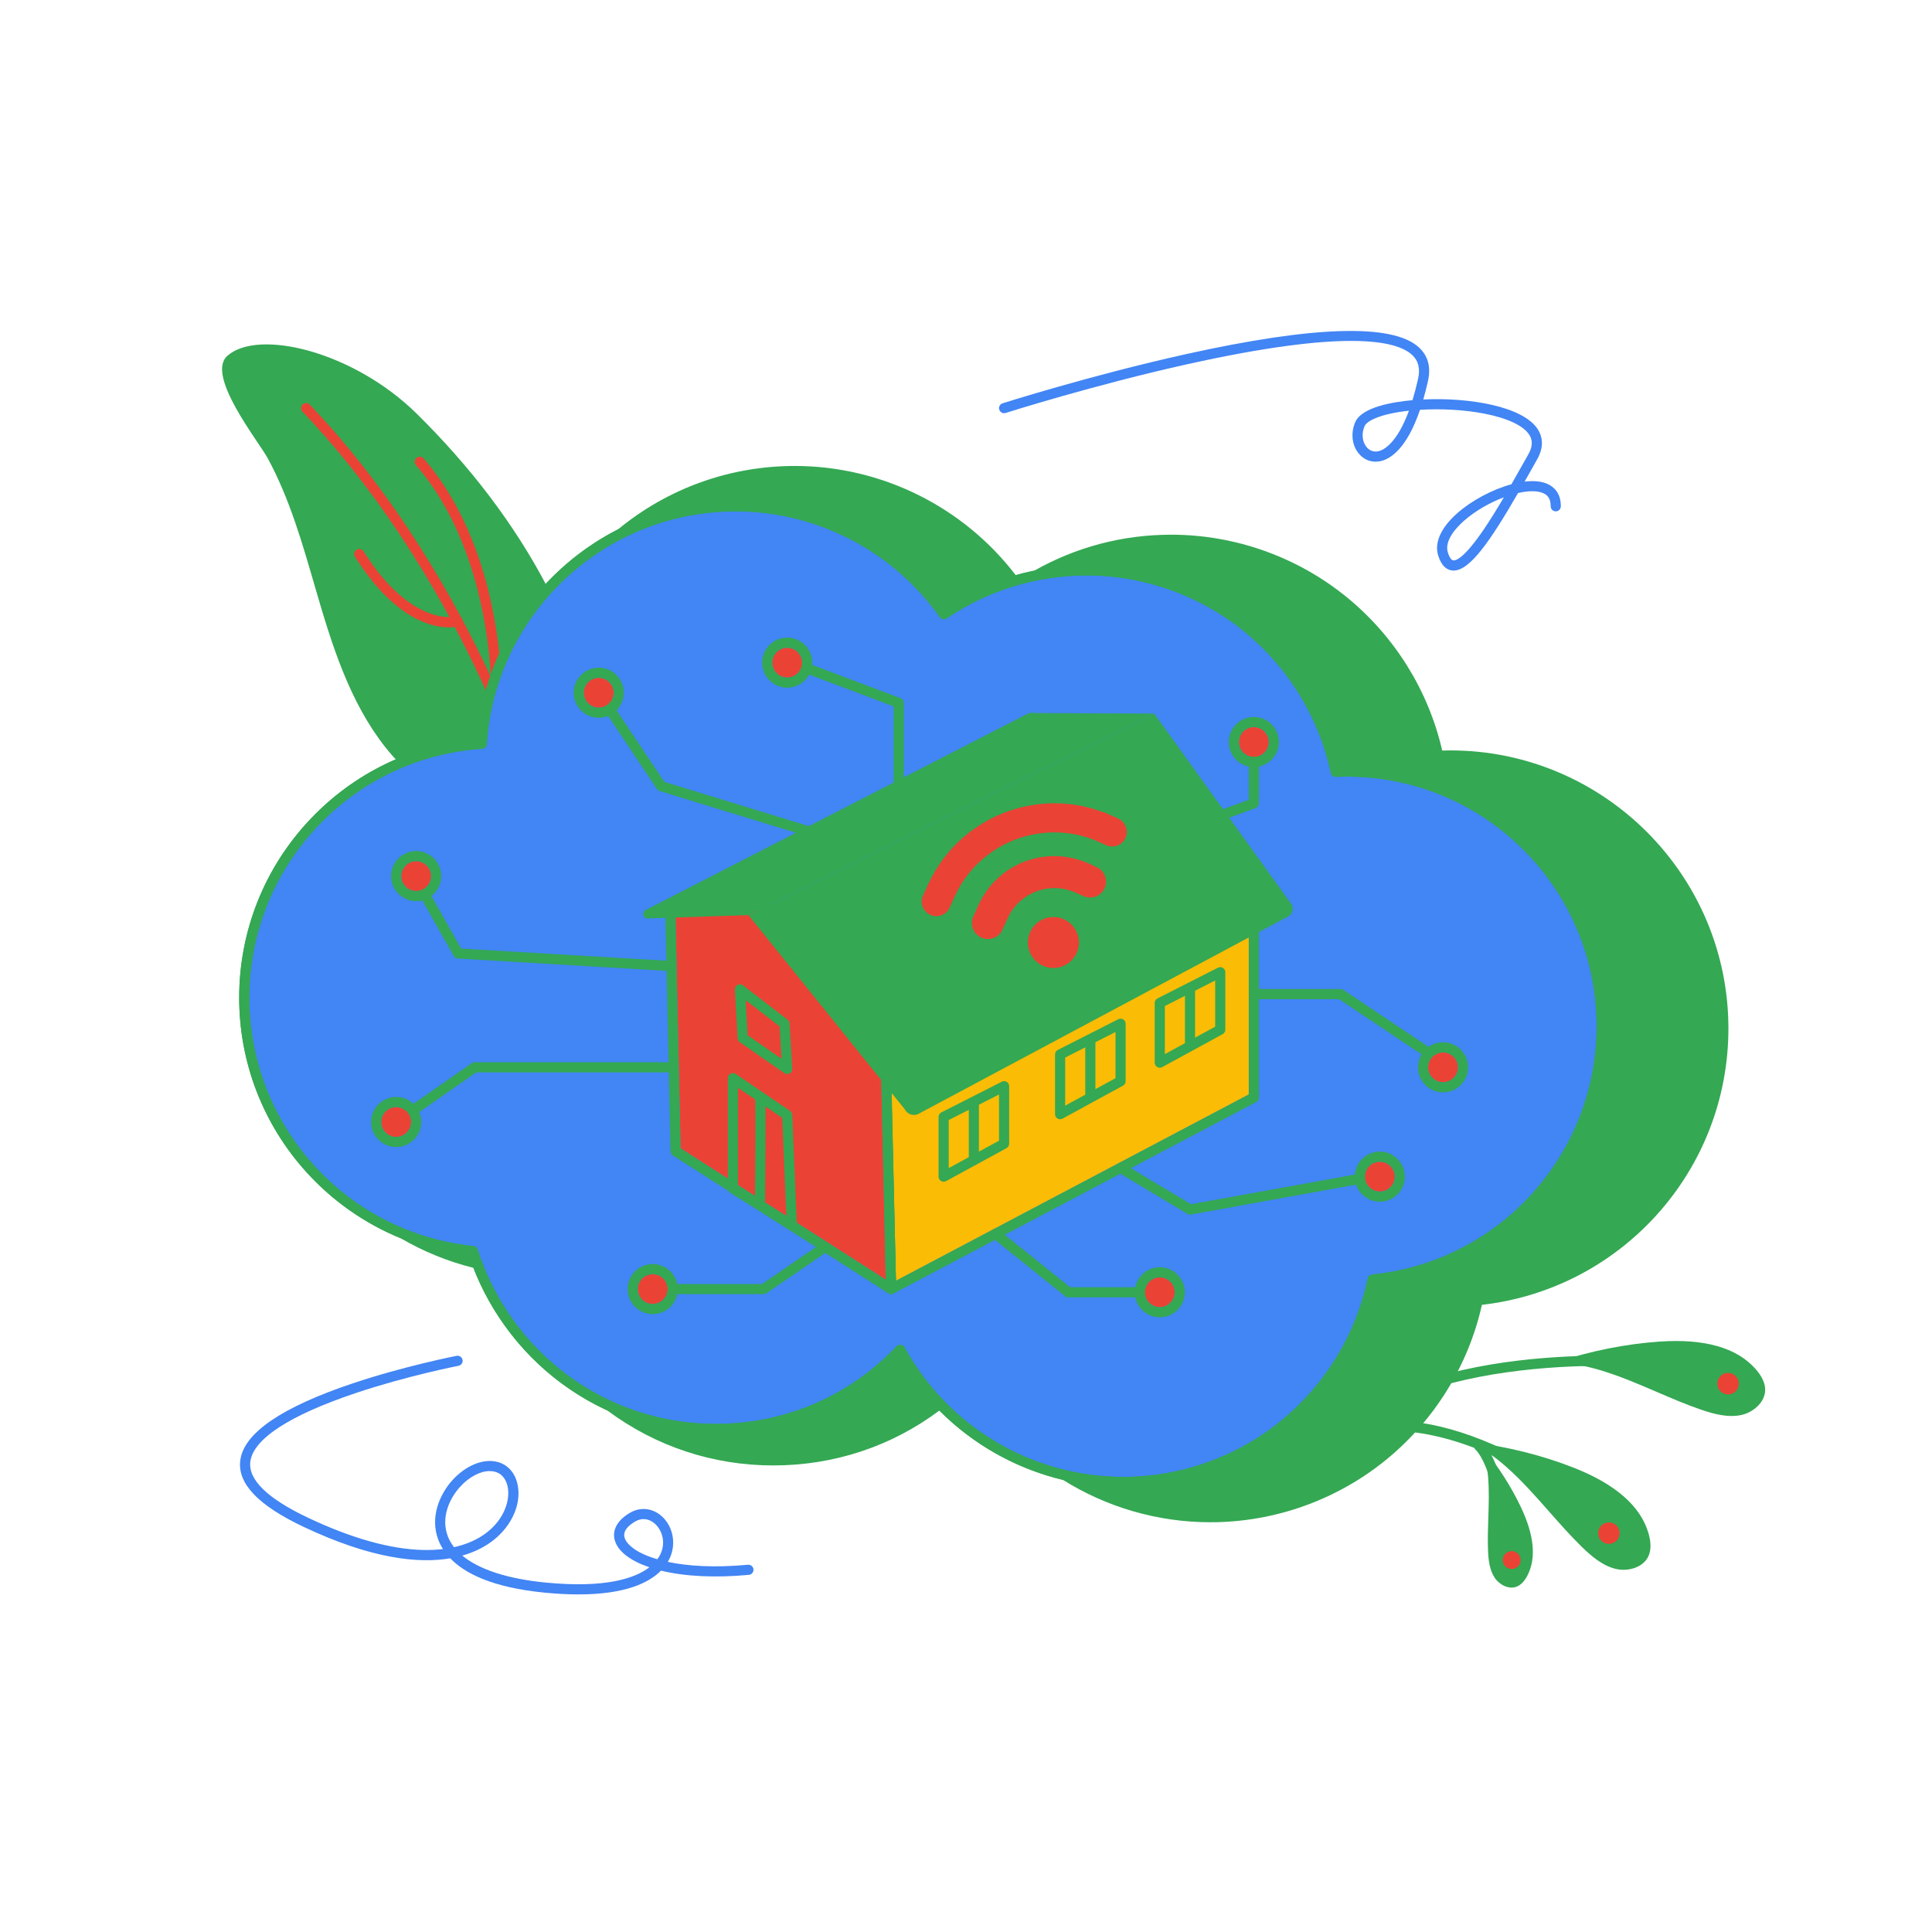 <svg xmlns="http://www.w3.org/2000/svg" enable-background="new 0 0 3000 3000" viewBox="0 0 3000 3000"><path d="M2704.28 2197.1c-20.74 4.63-43.11-1.42-62.25-7.96-23.6-8.05-47.02-18.15-69.68-27.89-29.09-12.52-59.17-25.48-90.27-34.46-22.69-6.55-45.07-10.35-66.33-11.34 55.56-18.05 108.7-28.63 161.4-32.26 69.36-4.75 119.27 9.38 148.4 42.02.67.75 1.34 1.52 1.98 2.29 8.72 10.35 13.24 20.44 13.42 29.99C2741.33 2177.08 2722.6 2193.02 2704.28 2197.1zM2509.67 2436.36c-20.73-4.69-38.35-19.73-52.86-33.83-17.88-17.38-34.74-36.53-51.04-55.03-20.93-23.76-42.57-48.35-66.84-69.77-17.71-15.62-36.31-28.64-55.1-38.64 57.94 7.46 110.5 20.63 159.68 39.91 64.73 25.39 103.78 59.51 116.15 101.48.29.97.56 1.94.81 2.92 3.45 13.09 3.22 24.14-.7 32.84C2551.72 2434.12 2527.98 2440.51 2509.67 2436.36z" fill="#34a853" class="color000 svgShape"/><path d="M2321.07 2450.13c-8.11-12.05-9.83-27.79-10.43-41.6-.75-17.02-.16-34.45.4-51.29.73-21.63 1.49-44-.54-66.02-1.48-16.07-4.64-31.26-9.29-45.04 25.32 30.87 45.29 62.05 60.71 94.69 20.29 42.96 23.72 78.24 10.21 104.91-.31.62-.63 1.23-.97 1.83-4.42 8.13-9.71 13.51-15.74 16.01C2343.04 2468.73 2328.24 2460.78 2321.07 2450.13zM2066.12 2245.94c-1.61 0-3.23-.49-4.62-1.51-3.5-2.56-4.29-7.45-1.75-10.97.94-1.3 23.7-32.1 86.66-63.31 103.73-51.42 235.55-63.72 327.86-64.98.04 0 .07 0 .11 0 4.3 0 7.81 3.46 7.87 7.77.06 4.35-3.42 7.92-7.76 7.98-90.13 1.23-218.76 13.1-319.68 62.65-60.13 29.52-82.11 58.86-82.32 59.15C2070.94 2244.82 2068.55 2245.94 2066.12 2245.94z" fill="#34a853" class="color000 svgShape"/><path d="M2370.9,2285.7c-1.28,0-2.59-0.31-3.79-0.98c-201.4-110.97-295.22-41.13-296.15-40.42c-3.42,2.66-8.38,2.05-11.05-1.39    c-2.67-3.43-2.05-8.38,1.39-11.05c4.11-3.19,103.03-76.87,313.41,39.06c3.81,2.1,5.19,6.89,3.1,10.7     C2376.37,2284.23,2373.68,2285.7,2370.9,2285.7z" fill="#34a853" class="color000 svgShape"/><path d="M2332.98,2349.25c-3.71,0-7.01-2.63-7.73-6.4c-14.07-73.76-33.12-90.91-33.31-91.08c-3.43-2.68-3.96-7.57-1.27-10.99     c2.69-3.43,7.71-3.96,11.13-1.29c2.38,1.86,23.69,20.5,38.93,100.41c0.82,4.27-1.99,8.4-6.26,9.21     C2333.96,2349.21,2333.47,2349.25,2332.98,2349.25z" fill="#34a853" class="color000 svgShape"/><circle cx="2683.34" cy="2148.53" r="16.67" fill="#ea4335" class="colorfff svgShape"/><circle cx="2498.26" cy="2380.69" r="16.67" fill="#ea4335" class="colorfff svgShape"/><circle cx="2347.35" cy="2422.41" r="13.89" fill="#ea4335" class="colorfff svgShape"/><path d="M850.83,913.39c30.43,58.71,54.46,120.73,70.41,185.78c8.09,32.99,13.95,68.88,0.42,100.04    c-14.78,34.03-50.34,55.23-86.59,63.1c-88.56,19.21-180.69-30.93-236.79-102.1c-56.11-71.17-83.38-160.25-108.67-247.27    c-19.91-68.51-39.6-138.07-73.77-201.13c-14.65-27.03-97.6-130.03-62.35-159.64c48.14-41.96,195.5-6.48,293.71,90.33    C728.08,722.25,798.8,812.99,850.83,913.39z" fill="#34a853" class="color000 svgShape"/><path fill="#ea4335" d="M835.06,1270.19c-3.46,0-6.62-2.29-7.59-5.78c-0.24-0.88-24.83-89.15-81.06-209.86    C694.58,943.28,604.49,780.9,469.64,639.17c-3-3.15-2.87-8.14,0.28-11.13c3.15-3,8.14-2.87,11.13,0.28    C617.47,771.69,708.5,935.8,760.84,1048.23c56.72,121.82,81.57,211.11,81.81,212c1.15,4.19-1.31,8.53-5.5,9.68    C836.45,1270.1,835.75,1270.19,835.06,1270.19z" class="colorfff svgShape"/><path fill="#ea4335" d="M770.86 1099.35c-.11 0-.22 0-.33-.01-4.34-.18-7.72-3.84-7.55-8.19.09-2.23 7.58-225.11-117.1-368.91-2.85-3.29-2.5-8.26.79-11.11 3.28-2.85 8.26-2.5 11.11.79 67.43 77.77 96.72 176.93 109.42 246.42 13.72 75.1 11.62 131.1 11.53 133.45C778.55 1096.04 775.07 1099.35 770.86 1099.35zM697.52 974.24c-26.79 0-85.23-12.89-146.26-109.67-2.32-3.68-1.22-8.54 2.46-10.86 3.68-2.32 8.54-1.22 10.86 2.46 74.58 118.25 143.17 101.42 143.85 101.24 4.17-1.12 8.51 1.32 9.66 5.49 1.16 4.17-1.24 8.48-5.4 9.67C711.89 972.8 706.46 974.24 697.52 974.24z" class="colorfff svgShape"/><path d="M2252.02,1165.23c-4.06,0-8.22,0.07-12.58,0.2c-21.23-92.72-73.43-176.86-147.48-237.54   c-76.83-62.95-173.96-97.62-273.47-97.62c-75.03,0-147.72,19.21-212.29,55.76c-9.77,2-19.45,4.35-29.02,7.06   c-81.55-106.44-208.52-169.54-343.01-169.54c-100.74,0-197.05,34.7-274.19,98.24c-33.79,17.17-65.29,39.2-93.53,65.72   c-68.44,64.27-111.84,149.22-123.85,241.4c-40.77,9.37-79.8,24.6-115.98,45.17c-54.81,21.62-104.65,55.24-145.96,99.21   c-70.45,75.02-109.26,173.04-109.26,276c0,100.52,37.2,196.82,104.76,271.15c40.91,45.01,90.85,79.74,146,102.28   c35.2,20.58,73.2,36.09,112.95,46c27.3,70.4,74.76,133.11,135.62,178.43c22.76,16.95,46.94,31.29,72.2,42.93   c0.08,0.06,0.16,0.13,0.24,0.19c74.9,55.78,164,85.27,257.66,85.27c94.52,0,183.84-29.87,257.81-85.24   c52.69,52.87,119.15,90.25,191.91,107.67c67.52,42.24,146.56,65.79,229.03,65.79c99.8,0,197.14-34.85,274.09-98.12   c74.42-61.19,126.61-146.06,147.43-239.5c103.8-11.75,199.61-60.77,270.33-138.44c72.5-79.63,112.44-182.85,112.44-290.63   C2683.87,1358.96,2490.14,1165.23,2252.02,1165.23z" fill="#34a853" class="color000 svgShape"/><path fill="#4285f4" d="M2378.4,1854.29c65.07-71.47,100.9-164.09,100.9-260.82c0-213.69-173.85-387.54-387.54-387.54    c-5.44,0-11.08,0.13-17.23,0.4c-3.87,0.22-7.25-2.46-8.05-6.23c-18.17-85.49-65.63-163.25-133.64-218.97    c-68.95-56.49-156.1-87.6-245.4-87.6c-77.95,0-153.11,23.05-217.36,66.66c-3.55,2.41-8.38,1.53-10.85-1.97    c-72.63-102.83-191.05-164.22-316.75-164.22c-98.95,0-193.14,37.29-265.22,104.99c-71.76,67.39-114.88,158.43-121.42,256.34    c-0.26,3.93-3.4,7.07-7.33,7.33c-97.91,6.54-188.94,49.66-256.34,121.42c-67.7,72.09-104.99,166.28-104.99,265.22    c0,96.6,35.75,189.13,100.66,260.56c64.47,70.94,152.27,115.33,247.21,124.98c3.13,0.32,5.77,2.47,6.71,5.46    c24.26,76.86,73.41,145.84,138.4,194.23c67.21,50.05,147.17,76.51,231.22,76.51c107.11,0,206.8-42.74,280.7-120.34    c1.5-1.57,3.56-2.44,5.7-2.44c0.34,0,0.68,0.02,1.01,0.07c2.49,0.32,4.68,1.81,5.89,4.01    c68.22,123.97,198.41,200.98,339.74,200.98c89.56,0,176.91-31.27,245.96-88.05c68.12-56.02,115.5-134.14,133.4-219.96    c0.7-3.36,3.51-5.89,6.93-6.23C2225.79,1969.6,2313.76,1925.28,2378.4,1854.29z" class="color00adee svgShape"/><path d="M2091.75,1190.19c-3.66,0-7.4,0.06-11.31,0.17c-19.89-86.42-68.59-164.84-137.63-221.41    c-71.76-58.79-162.45-91.16-255.38-91.16c-78.55,0-154.39,22.5-219.83,65.14c-75.92-103.25-196.88-164.67-325.14-164.67    c-102.97,0-200.99,38.8-276,109.26c-73,68.56-117.52,160.65-125.84,259.95c-99.3,8.31-191.38,52.83-259.95,125.84    c-70.45,75.02-109.26,173.04-109.26,276c0,100.52,37.2,196.82,104.76,271.15c65.93,72.54,155.3,118.4,252.14,129.5    c25.77,78.01,76.2,147.89,142.42,197.21c69.95,52.09,153.16,79.63,240.63,79.63c107.94,0,208.63-41.7,284.72-117.67    c72.28,123.6,204.77,199.94,348.32,199.94c93.2,0,184.1-32.54,255.96-91.64c69.4-57.06,118.1-136.18,137.6-223.29    c96.79-11.05,186.12-56.8,252.08-129.25c67.71-74.37,105-170.76,105-271.42C2495.04,1371.1,2314.13,1190.19,2091.75,1190.19z     M2123.76,1985.31c-17.9,85.83-65.28,163.95-133.4,219.96c-69.05,56.78-156.4,88.05-245.96,88.05    c-141.34,0-271.52-77.01-339.74-200.98c-1.21-2.2-3.4-3.69-5.89-4.01c-0.34-0.04-0.68-0.07-1.01-0.07c-2.14,0-4.2,0.87-5.7,2.44    c-73.9,77.6-173.58,120.34-280.7,120.34c-84.05,0-164.01-26.46-231.22-76.51c-64.98-48.39-114.13-117.37-138.4-194.23    c-0.95-3-3.58-5.15-6.71-5.46c-94.94-9.65-182.74-54.04-247.21-124.98c-64.91-71.42-100.66-163.96-100.66-260.56    c0-98.95,37.29-193.14,104.99-265.22c67.39-71.76,158.43-114.88,256.34-121.42c3.93-0.26,7.07-3.4,7.33-7.33    c6.54-97.91,49.66-188.94,121.42-256.34c72.09-67.7,166.28-104.99,265.22-104.99c125.7,0,244.11,61.39,316.75,164.22    c2.48,3.51,7.3,4.39,10.85,1.97c64.25-43.61,139.41-66.66,217.36-66.66c89.3,0,176.46,31.11,245.4,87.6    c68.01,55.72,115.47,133.48,133.64,218.97c0.8,3.77,4.18,6.45,8.05,6.23c6.15-0.27,11.79-0.4,17.23-0.4    c213.69,0,387.54,173.85,387.54,387.54c0,96.73-35.83,189.35-100.9,260.82c-64.63,70.99-152.6,115.3-247.71,124.79    C2127.27,1979.42,2124.46,1981.94,2123.76,1985.31z" fill="#34a853" class="color000 svgShape"/><polygon fill="#fbbc05" points="1391.2 1988.78 1939.1 1699.51 1939.1 1387.95 1383.51 1664.69" class="colorcdeaed svgShape"/><path d="M1951.11,1368.53c-2.32-1.44-5.22-1.57-7.66-0.35l-571.45,284.65c-2.73,1.36-4.43,4.18-4.36,7.23l8.12,341.81     c0.07,2.73,1.54,5.22,3.89,6.6c1.23,0.72,2.61,1.09,3.98,1.09c1.26,0,2.52-0.3,3.68-0.91l563.34-297.43     c2.58-1.36,4.2-4.04,4.2-6.96v-329.03C1954.84,1372.5,1953.43,1369.97,1951.11,1368.53z M1939.1,1699.51l-547.89,289.27     l-7.7-324.09l555.59-276.75V1699.51z" fill="#34a853" class="color000 svgShape"/><polygon fill="#ea4335" points="1375.43 1987.08 1367.7 1644.72 1182.71 1412.34 1049.01 1424.36 1056.78 1783.13" class="colorfff svgShape"/><path d="M1383.39,1641.71c-0.04-1.72-0.64-3.38-1.71-4.73l-189.29-237.77c-1.65-2.07-4.22-3.18-6.87-2.94l-145.25,13.06     c-4.12,0.37-7.26,3.87-7.17,8.01l8.03,370.32c0.06,2.62,1.42,5.05,3.63,6.46l334.63,214.19c1.29,0.82,2.77,1.24,4.25,1.24     c1.33,0,2.66-0.34,3.86-1.01c2.54-1.42,4.08-4.13,4.01-7.04L1383.39,1641.71z M1182.71,1412.34l185,232.38l7.72,342.36     l-318.64-203.96l-7.78-358.77L1182.71,1412.34z" fill="#34a853" class="color000 svgShape"/><path d="M1792.2,1108.03l-630.05,312.94l242.7,301.41c4.12,8.41,14.58,11.45,22.56,6.56l573.46-306.22    c6.91-4.24,8.59-13.55,3.59-19.93L1792.2,1108.03z" fill="#34a853" class="color000 svgShape"/><path d="M1792.2 1108.03l-184.17-.78c-4.93-1.15-10.11-.4-14.52 2.09l-591.21 303.82c-5.69 3.22-4.28 11.79 2.15 13.01l157.69-5.19L1792.2 1108.03zM1222.33 1667.75c-1.58 0-3.15-.47-4.5-1.41l-69.12-48.14c-1.99-1.38-3.23-3.61-3.36-6.02l-4.19-75.43c-.17-3.08 1.47-5.97 4.19-7.41 2.73-1.44 6.04-1.15 8.48.74l69.12 53.36c1.8 1.39 2.91 3.49 3.05 5.76l4.19 70.22c.18 3.01-1.38 5.86-4.01 7.34C1224.99 1667.42 1223.66 1667.75 1222.33 1667.75zM1160.86 1607.47l52.64 36.66-3.01-50.43-52.65-40.65L1160.86 1607.47zM1229.55 1910.93c-1.46 0-2.92-.41-4.2-1.21l-91.48-57.61c-2.29-1.44-3.68-3.96-3.68-6.66v-171.29c0-2.92 1.61-5.6 4.19-6.96 2.58-1.36 5.7-1.19 8.11.45l84.26 57.39c2.06 1.4 3.33 3.69 3.43 6.18l7.22 171.5c.12 2.92-1.39 5.67-3.92 7.14C1232.28 1910.58 1230.91 1910.93 1229.55 1910.93zM1145.95 1841.11l75.1 47.3-6.42-152.57-68.68-46.78V1841.11zM1465.28 1834.99c-1.39 0-2.78-.37-4.02-1.1-2.39-1.42-3.85-3.99-3.85-6.77v-92.76c0-2.96 1.66-5.68 4.31-7.02l93.89-47.68c2.44-1.24 5.35-1.12 7.68.31 2.33 1.43 3.76 3.97 3.76 6.71v89.23c0 2.88-1.58 5.53-4.1 6.91l-93.89 51.21C1467.87 1834.67 1466.58 1834.99 1465.28 1834.99zM1473.15 1739.18v74.67l78.14-42.62v-71.73L1473.15 1739.18z" fill="#34a853" class="color000 svgShape"/><path d="M1180.21 1872.01c-.02 0-.05 0-.07 0-4.35-.04-7.84-3.6-7.8-7.95.54-59.5 1.04-150.12.21-159.37-.63-2.66.13-5.57 2.26-7.57 3.17-2.98 8.15-2.83 11.13.34 2.95 3.14 3.07 3.26 2.69 86.65-.18 40.14-.55 80.09-.55 80.09C1188.04 1868.54 1184.52 1872.01 1180.21 1872.01zM1174.47 1708.26h.03H1174.47zM1174.46 1708.25C1174.46 1708.25 1174.46 1708.25 1174.46 1708.25 1174.46 1708.25 1174.46 1708.25 1174.46 1708.25zM1174.45 1708.24L1174.45 1708.24 1174.45 1708.24zM1512.22 1803.13c-4.35 0-7.87-3.53-7.87-7.87v-81.78c0-4.35 3.53-7.88 7.87-7.88 4.35 0 7.87 3.53 7.87 7.88v81.78C1520.1 1799.6 1516.57 1803.13 1512.22 1803.13zM1646.14 1737.97c-1.39 0-2.78-.37-4.02-1.1-2.39-1.42-3.85-3.99-3.85-6.77v-92.76c0-2.96 1.67-5.68 4.31-7.02l93.89-47.68c2.44-1.24 5.35-1.12 7.68.31 2.33 1.43 3.76 3.97 3.76 6.71v89.23c0 2.88-1.58 5.53-4.1 6.91l-93.89 51.21C1648.73 1737.65 1647.43 1737.97 1646.14 1737.97zM1654.01 1642.17v74.66l78.14-42.62v-71.73L1654.01 1642.17z" fill="#34a853" class="color000 svgShape"/><path d="M1693.08 1706.11c-4.35 0-7.87-3.53-7.87-7.87v-81.78c0-4.35 3.53-7.87 7.87-7.87 4.35 0 7.87 3.53 7.87 7.87v81.78C1700.96 1702.59 1697.43 1706.11 1693.08 1706.11zM1800.91 1657.98c-1.39 0-2.78-.37-4.02-1.1-2.39-1.42-3.85-3.99-3.85-6.77v-92.77c0-2.96 1.67-5.68 4.31-7.02l93.89-47.68c2.44-1.24 5.35-1.12 7.68.31 2.33 1.43 3.76 3.97 3.76 6.71v89.23c0 2.88-1.58 5.53-4.1 6.91l-93.89 51.21C1803.5 1657.66 1802.2 1657.98 1800.91 1657.98zM1808.78 1562.17v74.67l78.14-42.62v-71.73L1808.78 1562.17z" fill="#34a853" class="color000 svgShape"/><path d="M1847.85,1626.12c-4.35,0-7.87-3.53-7.87-7.87v-81.78c0-4.35,3.53-7.87,7.87-7.87s7.87,3.53,7.87,7.87v81.78    C1855.72,1622.59,1852.2,1626.12,1847.85,1626.12z" fill="#34a853" class="color000 svgShape"/><g fill="#34a853" class="color000 svgShape"><circle cx="1635.72" cy="1463.51" r="39.61" fill="#ea4335" transform="rotate(-20.691 1635.773 1463.605)" class="colorfff svgShape"/><path fill="#ea4335" d="M1690.56,1340.8c-0.76-0.36-1.53-0.64-2.3-0.95l-2.26-0.94c-0.38-0.19-0.77-0.28-1.23-0.43     c-64.35-25.43-137.02,3.99-165.48,66.98l-3.33,7.4l-4.62,10.23c-5.63,12.46-0.01,27.18,12.46,32.81     c12.5,5.66,27.25,0.11,32.86-12.34l7.96-17.63c18.1-40.05,65.4-57.91,105.44-39.84l12.62,5.46c12.33,5.57,26.92,0.04,32.52-12.37     c2.71-5.98,2.93-12.68,0.62-18.84c-2.3-6.13-6.85-11.02-12.84-13.7L1690.56,1340.8z" class="colorfff svgShape"/><path fill="#ea4335" d="M1736.38,1271.15l-10.6-4.79c-0.04-0.02-0.07-0.06-0.14-0.05l-8.39-3.81c-1.47-0.65-2.97-1.13-4.5-1.46     c-103.98-39.07-221.96,7.9-270.09,109.18c-0.24,0.47-0.57,0.86-0.79,1.36l-8.64,19.16c-5.14,11.35-0.03,24.72,11.39,29.88     c11.4,5.15,24.82,0.15,29.95-11.22l8.65-19.13c0.05-0.16,0.08-0.29,0.14-0.4c38.83-82.15,135.67-119.14,219.29-84.2l15.07,6.82     c11.34,5.12,24.75,0.02,29.91-11.38C1752.76,1289.7,1747.72,1276.28,1736.38,1271.15z" class="colorfff svgShape"/></g><path d="M615.17 1750.11c-2.49 0-4.94-1.18-6.47-3.37-2.49-3.57-1.61-8.47 1.96-10.96l123.85-86.3h306.47c4.35 0 7.87 3.53 7.87 7.87s-3.53 7.87-7.87 7.87H739.45l-119.79 83.47C618.29 1749.65 616.72 1750.11 615.17 1750.11zM1800.91 2014.51H1656.1l-115.08-92.38c-3.39-2.72-3.93-7.68-1.21-11.07 2.73-3.39 7.68-3.93 11.07-1.21l110.76 88.92h139.27c4.35 0 7.87 3.53 7.87 7.87C1808.78 2010.98 1805.25 2014.51 1800.91 2014.51zM2240.74 1657.98c-1.51 0-3.03-.43-4.37-1.33l-157.03-105.11h-132.37c-4.35 0-7.87-3.53-7.87-7.87s3.53-7.87 7.87-7.87h134.76c1.56 0 3.08.46 4.38 1.33l159.02 106.44c3.61 2.42 4.58 7.31 2.16 10.92C2245.77 1656.75 2243.28 1657.98 2240.74 1657.98zM1281.2 1306.65c-.76 0-1.54-.11-2.31-.35l-254.49-77.94c-1.73-.53-3.23-1.65-4.24-3.15l-96.99-145.16c-2.42-3.62-1.44-8.51 2.17-10.92 3.61-2.42 8.51-1.44 10.92 2.17l95.43 142.82 251.81 77.12c4.16 1.27 6.5 5.68 5.22 9.83C1287.68 1304.47 1284.57 1306.65 1281.2 1306.65zM1894.79 1274.32c-3.21 0-6.23-1.98-7.39-5.17-1.49-4.08.6-8.61 4.69-10.1l47.01-17.21v-89.62c0-4.35 3.53-7.87 7.87-7.87s7.87 3.53 7.87 7.87v95.12c0 3.3-2.06 6.26-5.17 7.39l-52.18 19.11C1896.61 1274.16 1895.69 1274.32 1894.79 1274.32zM1185.68 2009.56h-172.15c-4.35 0-7.87-3.53-7.87-7.87s3.53-7.87 7.87-7.87h169.7l93.5-64.18c3.59-2.47 8.49-1.55 10.95 2.03 2.46 3.59 1.55 8.49-2.03 10.95l-95.51 65.57C1188.82 2009.07 1187.27 2009.56 1185.68 2009.56z" fill="#34a853" class="color000 svgShape"/><g fill="#34a853" class="color000 svgShape"><circle cx="615.16" cy="1742.23" r="23.17" fill="#ea4335" class="colorfff svgShape"/><path d="M615.16,1703.31c-21.46,0-38.92,17.46-38.92,38.92s17.46,38.92,38.92,38.92c21.46,0,38.92-17.46,38.92-38.92    S636.62,1703.31,615.16,1703.31z M615.16,1765.4c-12.78,0-23.17-10.4-23.17-23.17c0-12.78,10.39-23.17,23.17-23.17    c12.78,0,23.17,10.4,23.17,23.17C638.33,1755.01,627.94,1765.4,615.16,1765.4z" fill="#34a853" class="color000 svgShape"/></g><g fill="#34a853" class="color000 svgShape"><circle cx="1013.53" cy="2001.68" r="23.17" fill="#ea4335" class="colorfff svgShape"/><path d="M1013.53,1962.76c-21.46,0-38.92,17.46-38.92,38.92s17.46,38.92,38.92,38.92c21.46,0,38.92-17.46,38.92-38.92    S1034.99,1962.76,1013.53,1962.76z M1013.53,2024.85c-12.78,0-23.17-10.4-23.17-23.17c0-12.78,10.4-23.17,23.17-23.17    s23.17,10.39,23.17,23.17C1036.71,2014.46,1026.31,2024.85,1013.53,2024.85z" fill="#34a853" class="color000 svgShape"/></g><g fill="#34a853" class="color000 svgShape"><path fill="#ea4335" d="M1800.91,1983.46c-12.78,0-23.17,10.4-23.17,23.17c0,12.78,10.4,23.17,23.17,23.17    c12.78,0,23.17-10.39,23.17-23.17C1824.08,1993.86,1813.68,1983.46,1800.91,1983.46z" class="colorfff svgShape"/><path d="M1800.91,1967.71c-21.46,0-38.92,17.46-38.92,38.92s17.46,38.92,38.92,38.92s38.92-17.46,38.92-38.92    S1822.37,1967.71,1800.91,1967.71z M1800.91,2029.8c-12.78,0-23.17-10.39-23.17-23.17c0-12.78,10.4-23.17,23.17-23.17    c12.78,0,23.17,10.4,23.17,23.17C1824.08,2019.41,1813.68,2029.8,1800.91,2029.8z" fill="#34a853" class="color000 svgShape"/></g><g fill="#34a853" class="color000 svgShape"><circle cx="2240.75" cy="1657.35" r="23.17" fill="#ea4335" class="colorfff svgShape"/><path d="M2240.75,1618.42c-21.46,0-38.92,17.46-38.92,38.92s17.46,38.92,38.92,38.92s38.92-17.46,38.92-38.92    S2262.21,1618.42,2240.75,1618.42z M2240.75,1680.52c-12.78,0-23.17-10.4-23.17-23.17c0-12.78,10.4-23.17,23.17-23.17    s23.17,10.39,23.17,23.17C2263.92,1670.12,2253.53,1680.52,2240.75,1680.52z" fill="#34a853" class="color000 svgShape"/></g><g fill="#34a853" class="color000 svgShape"><path fill="#ea4335" d="M1946.97,1129.04c-12.78,0-23.17,10.39-23.17,23.17s10.39,23.17,23.17,23.17c12.78,0,23.17-10.4,23.17-23.17    S1959.75,1129.04,1946.97,1129.04z" class="colorfff svgShape"/><path d="M1946.97,1113.29c-21.46,0-38.92,17.46-38.92,38.92s17.46,38.92,38.92,38.92s38.92-17.46,38.92-38.92    S1968.43,1113.29,1946.97,1113.29z M1946.97,1175.39c-12.78,0-23.17-10.4-23.17-23.17s10.39-23.17,23.17-23.17    c12.78,0,23.17,10.39,23.17,23.17S1959.75,1175.39,1946.97,1175.39z" fill="#34a853" class="color000 svgShape"/></g><g fill="#34a853" class="color000 svgShape"><circle cx="929.71" cy="1075.68" r="23.17" fill="#ea4335" class="colorfff svgShape"/><path d="M929.71,1036.76c-21.46,0-38.92,17.46-38.92,38.92s17.46,38.92,38.92,38.92s38.92-17.46,38.92-38.92    S951.17,1036.76,929.71,1036.76z M929.71,1098.85c-12.78,0-23.17-10.4-23.17-23.17c0-12.78,10.39-23.17,23.17-23.17    c12.78,0,23.17,10.4,23.17,23.17C952.89,1088.45,942.49,1098.85,929.71,1098.85z" fill="#34a853" class="color000 svgShape"/></g><path d="M1395.47,1248.25c-4.35,0-7.87-3.53-7.87-7.87v-143.45l-160.82-60.59c-4.07-1.53-6.13-6.08-4.59-10.15   c1.53-4.07,6.07-6.13,10.15-4.59l165.92,62.51c3.07,1.16,5.1,4.09,5.1,7.37v148.9C1403.35,1244.72,1399.82,1248.25,1395.47,1248.25   z" fill="#34a853" class="color000 svgShape"/><g fill="#34a853" class="color000 svgShape"><circle cx="1222.33" cy="1028.97" r="23.17" fill="#ea4335" class="colorfff svgShape"/><path d="M1222.33,990.05c-21.46,0-38.92,17.46-38.92,38.92s17.46,38.92,38.92,38.92s38.92-17.46,38.92-38.92    S1243.8,990.05,1222.33,990.05z M1199.16,1028.97c0-12.78,10.4-23.17,23.17-23.17c12.78,0,23.17,10.39,23.17,23.17    s-10.4,23.17-23.17,23.17C1209.56,1052.14,1199.16,1041.75,1199.16,1028.97z" fill="#34a853" class="color000 svgShape"/></g><path d="M1847.85,1886.05c-1.42,0-2.82-0.39-4.05-1.12l-107.82-64.66c-3.73-2.24-4.94-7.07-2.7-10.8c2.24-3.73,7.07-4.94,10.8-2.7   l105.28,63.13l279.07-50.53c4.3-0.79,8.37,2.07,9.15,6.34c0.78,4.28-2.06,8.38-6.34,9.15l-281.99,51.06   C1848.78,1886,1848.32,1886.05,1847.85,1886.05z" fill="#34a853" class="color000 svgShape"/><g fill="#34a853" class="color000 svgShape"><circle cx="2142.59" cy="1827.11" r="23.17" fill="#ea4335" class="colorfff svgShape"/><path d="M2142.59,1788.19c-21.46,0-38.92,17.46-38.92,38.92s17.46,38.92,38.92,38.92s38.92-17.46,38.92-38.92    S2164.05,1788.19,2142.59,1788.19z M2119.42,1827.11c0-12.78,10.39-23.17,23.17-23.17c12.78,0,23.17,10.39,23.17,23.17    s-10.4,23.17-23.17,23.17C2129.82,1850.28,2119.42,1839.89,2119.42,1827.11z" fill="#34a853" class="color000 svgShape"/></g><path d="M1040.98,1507.87c-0.16,0-0.31-0.01-0.47-0.01l-329.55-19.45c-2.67-0.16-5.07-1.66-6.39-3.98l-59.59-105.33   c-2.14-3.79-0.81-8.59,2.98-10.73c3.79-2.14,8.59-0.81,10.73,2.98l57.47,101.6l325.27,19.19c4.34,0.26,7.65,3.98,7.4,8.32   C1048.59,1504.65,1045.12,1507.87,1040.98,1507.87z" fill="#34a853" class="color000 svgShape"/><g fill="#34a853" class="color000 svgShape"><circle cx="646.2" cy="1360.39" r="23.17" fill="#ea4335" class="colorfff svgShape"/><path d="M646.2,1321.47c-21.46,0-38.92,17.46-38.92,38.92c0,21.46,17.46,38.92,38.92,38.92s38.92-17.46,38.92-38.92    C685.13,1338.93,667.67,1321.47,646.2,1321.47z M646.2,1383.57c-12.78,0-23.17-10.4-23.17-23.17c0-12.78,10.39-23.17,23.17-23.17    c12.78,0,23.17,10.4,23.17,23.17C669.38,1373.17,658.98,1383.57,646.2,1383.57z" fill="#34a853" class="color000 svgShape"/></g><path fill="#4285f4" d="M898.29 2475.79c-15.79 0-33.28-.85-52.65-2.74-81.2-7.92-124.1-30.03-146.47-53.3-48.78 8.31-121.58 1.28-227.19-48.59-71.07-33.56-103.41-67.41-98.88-103.48 5.31-42.28 64.04-82.51 174.55-119.57 80.49-26.99 160.58-42.63 161.38-42.78 4.27-.82 8.4 1.97 9.23 6.23.83 4.27-1.96 8.4-6.23 9.23-.79.15-79.99 15.62-159.51 42.3-102.73 34.47-159.37 71.31-163.8 106.55-3.52 28.05 26.75 57.42 89.98 87.27 67.92 32.08 128.16 48.86 179.03 49.89 10.48.21 20.54-.27 30.1-1.42-3.01-4.76-5.32-9.46-7.06-13.98-13.78-35.68 2.23-71.47 21.81-93.07 20.98-23.14 48.66-34.17 70.53-28.1 15.91 4.41 27.1 17.4 30.73 35.63 5.89 29.64-9 63.39-37.94 85.98-10.87 8.49-26.51 17.59-48.03 23.69 25.98 21.58 70.26 36.08 129.3 41.84 94.04 9.17 139.38-6.88 161.19-23.72-29.31-9.92-48.12-24.23-53.4-40.87-5.18-16.29 3.42-32.3 23.6-43.91 16.11-9.27 34.87-7.15 48.99 5.51 17.35 15.57 22.65 41.94 12.89 64.13-.95 2.16-2.1 4.43-3.48 6.77 30.99 6.6 72.52 9.31 124.46 4.46 4.3-.42 8.17 2.78 8.57 7.11.41 4.33-2.78 8.17-7.11 8.57-52.16 4.87-99.13 2.6-136.49-6.55C1007.94 2457.56 971.23 2475.79 898.29 2475.79zM999.34 2358.84c-3.91 0-8.27 1.01-12.92 3.69-9.47 5.45-20.01 14.3-16.45 25.49 3.7 11.63 20.69 24.39 50.77 33.19 2.46-3.33 4.14-6.42 5.29-9.03 8.23-18.72 1.11-37-9-46.07C1014.07 2363.45 1007.72 2358.84 999.34 2358.84zM760.34 2284.29c-14.71 0-31.94 9.01-46.09 24.63-16.43 18.12-29.99 47.81-18.79 76.81 2.27 5.88 5.48 11.47 9.58 16.73 19.97-4.43 37.26-12.17 51.16-23.03 27.62-21.56 36.07-50.94 32.18-70.49-1.42-7.16-5.85-19.74-19.49-23.53C766.18 2284.65 763.31 2284.29 760.34 2284.29zM2257.17 885.97c-.71 0-1.41-.04-2.11-.11-9.98-1.04-17.32-8.81-21.82-23.12-6.29-20 4.18-43.34 29.46-65.72 22.28-19.73 54.52-36.99 84.24-45.06 7.99-13.94 15.86-27.97 23.37-41.36l3.04-5.41c6.47-11.54 6.89-21.39 1.27-30.11-9.15-14.21-33.99-25.88-69.95-32.85-30.23-5.86-66.04-7.95-99.66-5.9-20.56 60.26-45.61 75.87-60.25 79.5-13.13 3.27-25.71-.8-34.52-11.14-10.86-12.74-13.19-31.97-5.94-49 10.15-23.82 59.57-31.7 88.99-34.29 3.02-9.85 5.95-20.92 8.73-33.36 3.54-15.89.44-28.03-9.47-37.09-25.17-23.02-105.83-39.24-347.16 14.22-146 32.34-282.47 75.64-283.83 76.08-4.14 1.32-8.57-.97-9.89-5.11-1.32-4.14.97-8.57 5.11-9.89 1.37-.44 138.43-43.93 285.11-76.42 199.11-44.11 320.66-47.64 361.29-10.48 14.23 13.02 19.02 30.56 14.21 52.13-2.32 10.44-4.78 20.02-7.33 28.81 72.26-3.42 155.01 10.87 177.8 46.27 6.15 9.55 11.01 25.34-.78 46.34l-3.03 5.41c-5.73 10.22-11.29 20.08-16.68 29.56 13.69-1.66 26.07-.71 35.65 3.63 9.47 4.3 20.73 13.81 20.61 34.69-.03 4.35-3.51 7.85-7.92 7.83-4.35-.03-7.85-3.57-7.83-7.92.06-10.27-3.55-16.71-11.37-20.26-9.19-4.17-23.27-3.92-39.27-.3C2314.5 839.52 2282.61 885.96 2257.17 885.97zM2335.18 772.23c-21.79 8.17-44.53 21.08-62.04 36.57-11.79 10.44-30.69 30.71-24.88 49.21 1.37 4.36 4.29 11.75 8.42 12.18 4.2.42 17.12-3.47 47.82-48.8C2314.4 806.78 2324.79 789.87 2335.18 772.23zM2187.8 637.76c-42.45 4.57-65.2 15.18-69 24.1-4.93 11.57-3.58 24.37 3.44 32.61 2.82 3.3 8.99 8.49 18.74 6.07C2148.05 698.78 2168.86 689.21 2187.8 637.76z" class="color00adee svgShape"/></svg>
